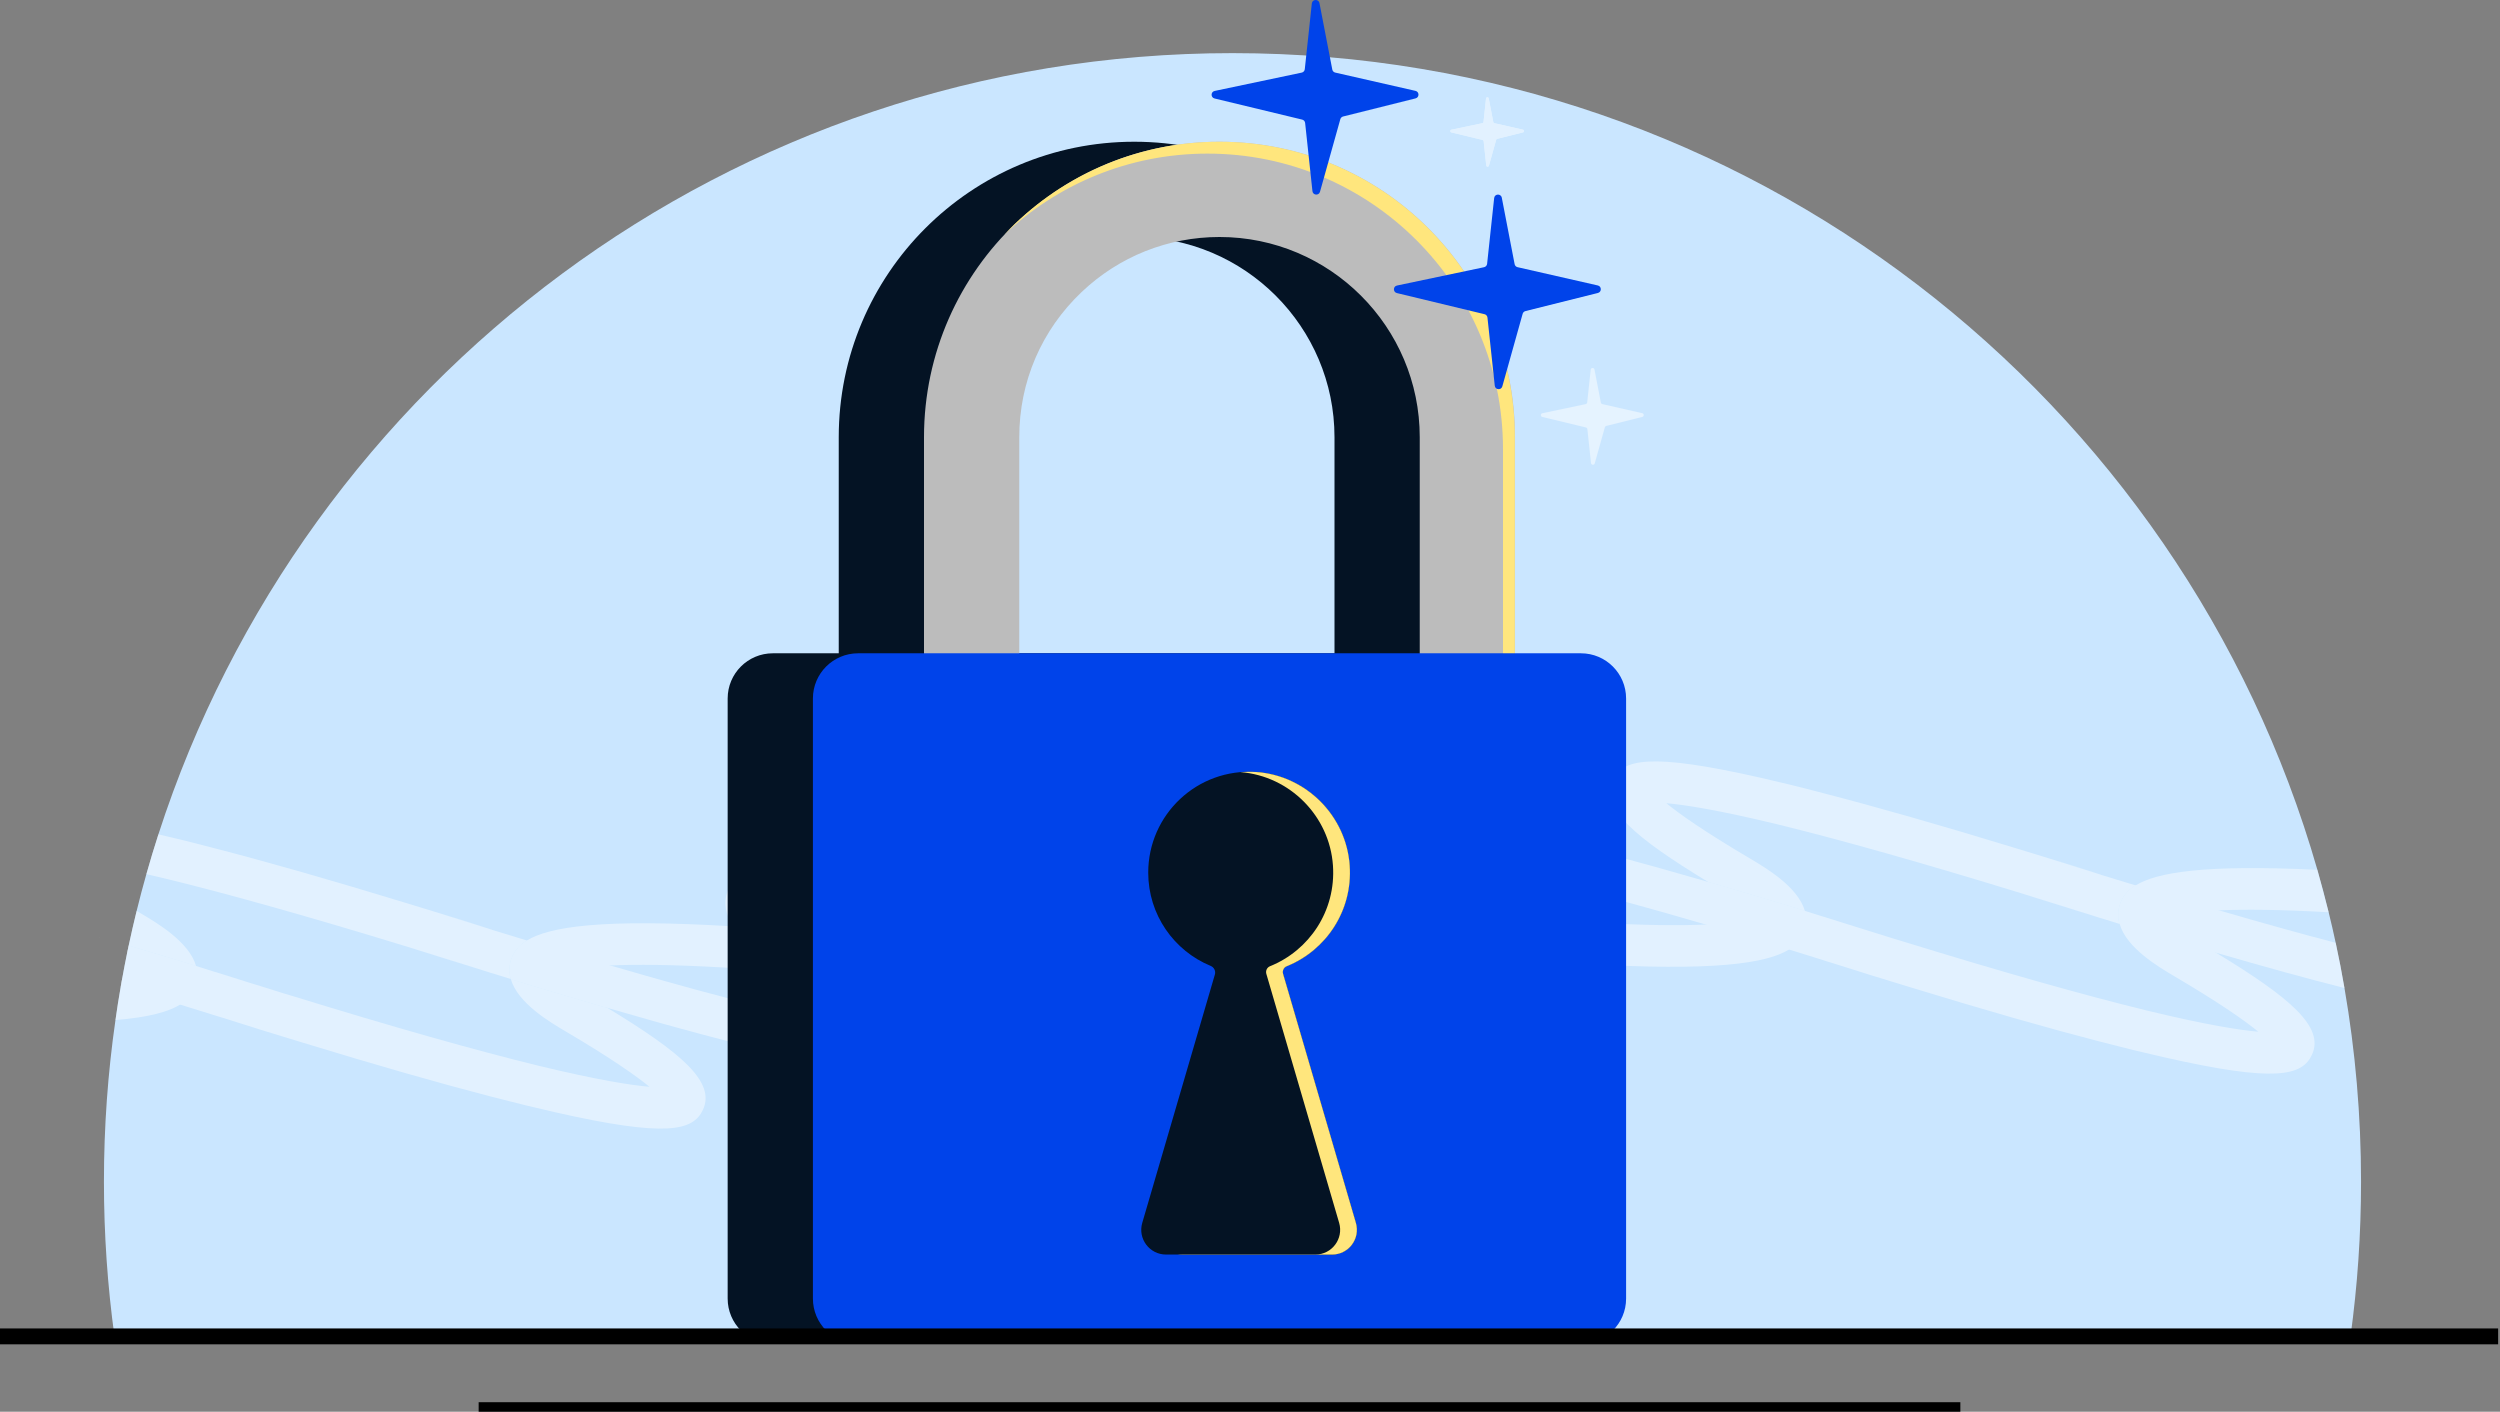 <svg width="742" height="419" viewBox="0 0 742 419" fill="none" xmlns="http://www.w3.org/2000/svg">
<rect x="0" y="0" width="742" height="419" fill="#808080" stroke="none"/>
<path d="M700.759 350.729C700.759 366.309 699.694 381.634 697.63 396.639H33.977C31.913 381.634 30.848 366.309 30.848 350.729C30.848 334.433 32.008 318.41 34.27 302.745C34.731 299.428 35.259 296.12 35.834 292.84C35.985 291.982 36.136 291.124 36.296 290.267C36.73 287.844 37.201 285.431 37.691 283.028C37.851 282.246 38.021 281.464 38.191 280.681C38.181 280.672 38.191 280.672 38.191 280.662C38.926 277.203 39.717 273.763 40.556 270.351C41.452 266.694 42.413 263.056 43.44 259.446C44.562 255.478 45.749 251.539 47.013 247.637C90.491 113.083 216.778 15.769 365.808 15.769C518.684 15.769 647.648 118.192 687.799 258.165C688.996 262.33 690.118 266.525 691.145 270.757C691.89 273.763 692.587 276.789 693.237 279.833C694.199 284.272 695.066 288.74 695.839 293.245C699.072 311.926 700.759 331.125 700.759 350.729Z" fill="#CAE6FF"/>
<g opacity="0.45">
<path d="M64.798 288.754C64.46 288.625 64.123 288.513 63.785 288.449V288.417C64.122 288.513 64.46 288.626 64.798 288.754Z" fill="white"/>
<path d="M261.678 291.12C251.959 290.107 242.901 289.238 234.502 288.562C227.406 287.999 220.793 287.516 214.678 287.146C199.458 286.277 188.709 286.213 181.082 286.551C171.508 286.921 166.906 287.934 164.718 288.739C166.022 290.043 168.725 292.295 174.195 295.529C176.304 296.768 178.363 298.007 180.342 299.197C172.958 297.041 165.154 294.724 156.915 292.246C155.178 291.716 153.391 291.136 151.605 290.605C151.075 288.69 151.043 286.712 151.798 284.587C152.507 282.672 153.713 280.79 156.368 279.149C162.949 275.078 178.507 272.568 217.655 274.949C223.931 275.32 230.817 275.85 238.347 276.494C239.248 277.025 240.229 277.636 241.275 278.264C249.433 283.075 256.254 287.307 261.661 291.136L261.677 291.12H261.678Z" fill="white"/>
<path d="M261.764 291.143C261.736 291.125 261.717 291.106 261.689 291.087L261.68 291.106C260.935 290.568 260.153 290.031 259.352 289.494C259.078 289.306 258.796 289.126 258.522 288.938C258.145 288.683 257.778 288.438 257.391 288.184C256.618 287.675 255.817 287.157 254.997 286.619C253.395 285.583 251.708 284.527 249.936 283.434C249.917 283.424 249.908 283.424 249.898 283.405C249.012 282.868 248.107 282.321 247.184 281.756C246.251 281.19 245.299 280.616 244.319 280.031C244.309 280.031 244.3 280.022 244.29 280.012C243.31 279.428 242.311 278.834 241.293 278.231C240.275 277.618 239.323 277.025 238.428 276.497C238.409 276.487 238.381 276.468 238.362 276.459H238.334C230.822 275.818 223.941 275.29 217.674 274.913C217.683 274.923 217.693 274.942 217.702 274.951C221.104 279.984 227.73 284.536 234.498 288.561C234.658 288.674 234.875 288.759 235.035 288.863C248.598 296.893 255.93 302.058 259.861 305.243C254.422 304.81 244.573 303.302 226.967 299.032C214.281 295.95 198.937 291.756 181.142 286.553H181.123C181.114 286.544 181.104 286.544 181.085 286.535C173.3 284.254 165.072 281.794 156.41 279.126C156.401 279.126 156.391 279.117 156.382 279.117C156.382 279.117 156.373 279.117 156.373 279.136H156.363C156.203 279.239 156.043 279.343 155.892 279.447C155.581 279.654 155.289 279.871 155.025 280.078C154.893 280.191 154.761 280.295 154.638 280.408C154.516 280.512 154.393 280.625 154.28 280.747C154.167 280.851 154.054 280.964 153.95 281.068C153.894 281.124 153.847 281.181 153.8 281.238C153.743 281.304 153.686 281.36 153.639 281.426C153.536 281.539 153.451 281.652 153.357 281.756V281.765C153.262 281.869 153.187 281.973 153.102 282.086C153.102 282.086 153.102 282.095 153.093 282.105V282.114C153.008 282.218 152.932 282.331 152.857 282.444C152.782 282.567 152.706 282.68 152.64 282.802C152.574 282.925 152.508 283.038 152.442 283.16C152.376 283.273 152.32 283.396 152.263 283.509C152.207 283.613 152.15 283.726 152.103 283.839C152.084 283.877 152.065 283.905 152.056 283.943C152.018 284.037 151.98 284.122 151.943 284.216C151.896 284.338 151.849 284.452 151.801 284.574C151.745 284.715 151.698 284.866 151.66 285.008C151.613 285.158 151.566 285.309 151.528 285.46C151.5 285.573 151.472 285.696 151.443 285.809C151.443 285.837 151.434 285.865 151.424 285.894C151.406 285.941 151.396 285.988 151.396 286.026C151.377 286.092 151.368 286.148 151.358 286.214V286.252H151.349C151.34 286.327 151.321 286.403 151.321 286.478C151.311 286.497 151.311 286.506 151.321 286.516C151.292 286.61 151.283 286.695 151.283 286.78C151.274 286.874 151.255 286.968 151.255 287.062C151.245 287.128 151.236 287.194 151.245 287.26C151.226 287.42 151.217 287.581 151.217 287.741V287.798C151.217 288.033 151.226 288.269 151.245 288.504C151.264 288.74 151.292 288.976 151.321 289.202C151.396 289.664 151.5 290.116 151.622 290.568C152.508 290.832 153.394 291.115 154.271 291.388C155.157 291.671 156.043 291.954 156.919 292.218C158.974 292.84 161 293.443 163.008 294.037C168.493 295.686 173.79 297.251 178.889 298.74C179.115 298.815 179.342 298.872 179.568 298.938C179.775 298.995 179.992 299.051 180.199 299.117C180.256 299.136 180.303 299.145 180.36 299.164C200.982 305.168 218.249 309.786 231.896 312.878C265.026 320.352 272.877 318.373 275.808 312.086C276.317 310.946 276.581 309.796 276.581 308.655C276.581 303.49 271.472 297.967 261.764 291.143ZM123.658 281.831C124.638 282.142 125.618 282.453 126.599 282.764C126.674 282.783 126.759 282.812 126.834 282.84C131.16 284.207 135.562 285.592 140.011 286.949C140.161 287.006 140.312 287.053 140.463 287.091C141.453 287.402 142.452 287.713 143.451 288.014C136.966 285.969 130.322 283.877 123.658 281.831Z" fill="white"/>
<path d="M448.95 284.458C429.402 282.785 405.314 280.194 375.709 276.397C367.326 275.319 358.943 274.208 350.656 273.066L350.366 273.034C350.366 273.034 350.269 273.034 350.221 273.018C347.068 272.647 343.93 272.262 340.76 271.892C309.884 268.287 284.59 266.244 265.474 265.696C239.601 265.005 231.024 267.305 228.321 268.561C229.383 269.896 231.974 272.454 238.329 276.461C230.8 275.817 223.912 275.287 217.638 274.916C215.449 271.617 214.58 268.174 215.965 264.474C218.137 258.392 225.071 252.825 260.277 253.243C272.731 253.388 288.097 254.289 306.166 255.898C315.885 256.767 326.392 257.845 337.655 259.116C342.755 259.679 347.839 260.29 352.875 260.902C352.955 260.902 353.037 260.918 353.117 260.934C353.181 260.934 353.261 260.934 353.326 260.95C359.343 261.771 365.409 262.591 371.507 263.38C374.773 263.814 377.991 264.217 381.161 264.619C397.203 266.663 412.038 268.385 425.619 269.8C431.025 273.63 437.847 277.861 446.02 282.672C447.082 283.3 448.064 283.911 448.933 284.442L448.949 284.458H448.95Z" fill="white"/>
<path d="M29.511 278.118C29.53 278.128 29.549 278.137 29.567 278.156C29.549 278.147 29.53 278.147 29.511 278.137C29.482 278.118 29.463 278.109 29.435 278.09C29.463 278.099 29.482 278.109 29.511 278.118Z" fill="white"/>
<path d="M58.2 286.714V286.723C56.447 286.195 54.675 285.62 52.894 285.083C50.839 284.461 48.813 283.858 46.815 283.245C46.815 283.236 46.805 283.236 46.796 283.245C43.874 282.369 40.999 281.521 38.191 280.682C38.181 280.672 38.191 280.672 38.191 280.663C38.926 277.204 39.718 273.764 40.556 270.352C41.009 270.625 41.471 270.898 41.932 271.172C46.57 273.924 56.155 279.56 58.191 286.704L58.2 286.714Z" fill="white"/>
<path d="M151.585 290.588C151.585 290.578 151.575 290.569 151.575 290.559C151.585 290.559 151.585 290.569 151.594 290.569H151.604L151.594 290.578L151.585 290.588Z" fill="white"/>
<path d="M156.363 279.136C156.194 279.24 156.043 279.343 155.892 279.447C155.581 279.654 155.289 279.871 155.025 280.078C154.761 280.295 154.506 280.512 154.28 280.748C154.167 280.851 154.054 280.964 153.95 281.068C153.734 281.294 153.536 281.52 153.357 281.756V281.765C153.262 281.869 153.187 281.973 153.102 282.086C153.102 282.086 153.102 282.095 153.093 282.105V282.114C153.008 282.218 152.932 282.331 152.857 282.444C152.631 282.793 152.433 283.151 152.263 283.509C152.207 283.613 152.15 283.726 152.103 283.839C152.084 283.877 152.065 283.905 152.056 283.943C152.018 284.037 151.981 284.122 151.943 284.216C151.896 284.339 151.849 284.452 151.801 284.574C151.745 284.716 151.698 284.866 151.66 285.008C151.528 285.413 151.424 285.818 151.358 286.214C151.349 286.224 151.349 286.242 151.349 286.252C151.085 287.741 151.198 289.164 151.575 290.559C149.747 290.012 147.871 289.428 146.043 288.844V288.834H146.024C145.864 288.806 145.694 288.759 145.534 288.712V288.702H145.515C145.468 288.684 145.411 288.665 145.364 288.655C145.242 288.618 145.128 288.58 145.006 288.533C144.506 288.373 143.96 288.193 143.432 288.033C142.442 287.722 141.453 287.411 140.463 287.091C140.312 287.053 140.161 287.006 140.011 286.949C135.666 285.583 131.255 284.207 126.834 282.84C126.759 282.812 126.674 282.783 126.599 282.765C125.609 282.454 124.629 282.152 123.639 281.85C123.366 281.756 123.074 281.671 122.8 281.577C93.168 272.472 68.644 265.554 49.963 260.983C47.663 260.427 45.486 259.918 43.441 259.447C44.562 255.479 45.75 251.539 47.013 247.637C52.121 248.806 57.729 250.182 63.789 251.794C79.445 255.837 98.248 261.209 119.992 267.854C123.017 268.759 126.071 269.701 129.096 270.634C130.482 271.068 131.877 271.511 133.281 271.945C137.485 273.273 141.735 274.612 146.024 275.95V275.978C148.71 276.78 151.424 277.618 154.148 278.457C154.883 278.702 155.619 278.919 156.363 279.136Z" fill="white"/>
<path d="M146.037 275.93C140.325 274.144 134.646 272.374 129.109 270.62C134.821 272.358 140.501 274.144 146.037 275.93Z" fill="white"/>
<path d="M146.038 288.866C145.7 288.77 145.361 288.657 145.024 288.529C145.361 288.658 145.7 288.77 146.038 288.834V288.866Z" fill="white"/>
<path d="M57.993 292.727C57.286 294.64 56.108 296.525 53.469 298.165H53.45C50.076 300.248 44.336 301.926 34.27 302.746C34.732 299.428 35.259 296.12 35.834 292.84C35.985 291.982 36.136 291.125 36.296 290.267C40.962 289.786 43.629 289.136 45.137 288.58C43.959 287.449 41.791 285.602 37.691 283.028C37.851 282.246 38.021 281.464 38.191 280.682C39.077 280.946 39.972 281.209 40.877 281.473C42.828 282.048 44.798 282.633 46.796 283.245C46.805 283.236 46.815 283.236 46.815 283.245C48.822 283.839 50.849 284.452 52.903 285.074C53.799 285.338 54.685 285.611 55.571 285.894C56.447 286.167 57.324 286.45 58.2 286.714V286.723C58.766 288.636 58.766 290.606 57.993 292.727Z" fill="white"/>
<path d="M542.289 272.407C541.952 272.278 541.614 272.166 541.275 272.102V272.07C541.614 272.166 541.952 272.279 542.289 272.408V272.407Z" fill="white"/>
<path d="M601.145 265.488C601.814 265.705 602.483 265.912 603.162 266.129C603.284 266.167 603.416 266.205 603.538 266.252C608.251 267.741 613.049 269.249 617.902 270.738C618.11 270.795 618.327 270.861 618.534 270.927C619.335 271.181 620.136 271.426 620.937 271.671C614.453 269.626 607.808 267.534 601.145 265.488ZM693.238 279.833C683.04 277.176 671.484 273.952 658.647 270.201C658.619 270.191 658.581 270.182 658.553 270.173C650.777 267.882 642.559 265.451 633.897 262.764C633.887 262.764 633.869 262.755 633.859 262.755C633.85 262.764 633.84 262.764 633.831 262.774C633.218 263.151 632.69 263.547 632.229 263.971C632.191 263.999 632.153 264.027 632.125 264.056C632.05 264.122 631.984 264.178 631.927 264.235C631.87 264.282 631.823 264.329 631.776 264.376C631.691 264.452 631.607 264.546 631.522 264.631C631.493 264.659 631.475 264.678 631.446 264.706C631.126 265.045 630.834 265.404 630.579 265.752C630.494 265.865 630.419 265.978 630.344 266.092C630.259 266.224 630.183 266.355 630.108 266.487C630.07 266.544 630.033 266.601 630.004 266.657C629.967 266.732 629.919 266.808 629.891 266.883C629.835 266.959 629.797 267.044 629.759 267.119C629.75 267.138 629.74 267.166 629.731 267.185C629.712 267.213 629.703 267.251 629.693 267.279C629.646 267.355 629.608 267.43 629.58 267.505C629.571 267.524 629.561 267.543 629.552 267.562C629.533 267.609 629.514 267.656 629.495 267.694C629.42 267.873 629.354 268.043 629.288 268.222C629.241 268.363 629.184 268.504 629.147 268.646C629.137 268.674 629.128 268.712 629.128 268.74C629.062 268.966 629.005 269.192 628.958 269.409C628.92 269.569 628.864 269.73 628.836 269.89C628.817 269.975 628.807 270.06 628.798 270.144C628.788 270.201 628.788 270.248 628.788 270.295C628.779 270.342 628.77 270.389 628.76 270.437C628.713 270.842 628.685 271.247 628.704 271.652C628.694 271.841 628.704 272.02 628.722 272.208C628.732 272.416 628.76 272.633 628.798 272.849C628.807 272.906 628.817 272.972 628.836 273.028C628.864 273.198 628.892 273.358 628.93 273.528C628.986 273.754 629.043 273.98 629.109 274.207C630.89 274.744 632.672 275.319 634.406 275.847C642.606 278.316 650.363 280.644 657.742 282.774C657.771 282.783 657.808 282.793 657.837 282.802C672.154 286.968 684.849 290.465 695.839 293.245C695.066 288.74 694.199 284.273 693.238 279.833Z" fill="white"/>
<path d="M623.529 259.566C617.818 257.78 612.138 256.01 606.602 254.256C612.313 255.994 617.993 257.78 623.529 259.566Z" fill="white"/>
<path d="M623.528 272.503C623.191 272.407 622.853 272.294 622.515 272.165C622.853 272.294 623.19 272.406 623.528 272.47V272.502V272.503Z" fill="white"/>
<path d="M535.5 276.381C534.791 278.296 533.617 280.178 530.962 281.819C524.381 285.89 508.823 288.4 469.641 286.019C463.366 285.649 456.513 285.118 448.95 284.474C448.081 283.944 447.1 283.332 446.038 282.704C437.865 277.894 431.042 273.662 425.635 269.832C435.354 270.846 444.413 271.715 452.812 272.39C459.907 272.954 466.521 273.437 472.668 273.806C487.856 274.675 498.637 274.739 506.264 274.402C515.838 274.031 520.44 273.018 522.612 272.213C521.276 270.91 518.573 268.657 513.135 265.423C510.978 264.184 508.935 262.946 506.988 261.755C514.34 263.912 522.144 266.228 530.367 268.706C532.152 269.237 533.923 269.816 535.676 270.347C536.239 272.262 536.238 274.241 535.484 276.365L535.5 276.381Z" fill="white"/>
<path d="M629.096 274.226C627.245 273.662 625.362 273.083 623.512 272.488C623.175 272.423 622.835 272.31 622.498 272.182C621.999 272.021 621.452 271.844 620.921 271.684C614.437 269.64 607.792 267.549 601.13 265.505C600.857 265.409 600.568 265.328 600.293 265.232C570.655 256.125 546.134 249.207 527.453 244.636C509.851 240.372 500.003 238.86 494.565 238.393C498.492 241.611 505.812 246.792 519.424 254.821C524.057 257.572 533.664 263.22 535.691 270.38C533.938 269.849 532.167 269.27 530.382 268.739C522.143 266.245 514.355 263.929 507.002 261.788C485.104 248.482 474.854 239.809 478.652 231.587C481.58 225.312 489.432 223.317 522.594 230.847C528.21 232.119 534.453 233.631 541.275 235.449C556.931 239.487 575.741 244.862 597.477 251.506C600.503 252.407 603.56 253.356 606.585 254.289C612.136 256.027 617.8 257.814 623.512 259.6V259.632C626.199 260.437 628.918 261.273 631.638 262.11C632.378 262.351 633.118 262.576 633.858 262.785C631.204 264.426 629.997 266.309 629.289 268.224C628.518 270.347 628.55 272.326 629.081 274.242L629.096 274.226Z" fill="white"/>
<path d="M29.511 278.118C29.53 278.128 29.549 278.137 29.567 278.156C29.549 278.147 29.53 278.147 29.511 278.137C29.482 278.118 29.463 278.109 29.435 278.09C29.463 278.099 29.482 278.109 29.511 278.118Z" fill="white"/>
<path d="M208.644 329.362C205.713 335.658 197.862 337.638 164.733 330.107C159.115 328.835 152.876 327.327 146.024 325.536C130.369 321.483 111.528 316.092 89.822 309.447C85.505 308.146 81.245 306.827 76.975 305.517C76.853 305.46 76.674 305.394 76.513 305.357C73.054 304.254 69.558 303.17 66.042 302.058C65.571 301.935 65.052 301.756 64.591 301.624C64.317 301.53 54.214 298.373 53.469 298.165H53.45C47.352 296.29 41.48 294.518 35.834 292.84C35.985 291.982 36.136 291.125 36.296 290.267C36.73 287.845 37.201 285.432 37.691 283.028C37.852 282.246 38.021 281.464 38.191 280.682C38.181 280.672 38.191 280.672 38.191 280.663C39.086 280.927 39.981 281.2 40.877 281.473C42.828 282.048 44.798 282.633 46.796 283.245C46.805 283.236 46.815 283.236 46.815 283.245C48.822 283.839 50.849 284.452 52.903 285.074C53.799 285.338 54.685 285.611 55.571 285.894C56.447 286.167 57.324 286.44 58.191 286.704L58.2 286.714H58.219C60.048 287.289 61.933 287.854 63.78 288.467C64.119 288.533 64.459 288.646 64.798 288.768C66.372 289.24 67.984 289.749 69.529 290.248C72.244 291.115 75.043 292.001 77.833 292.84C79.991 293.5 82.131 294.178 84.251 294.857C85.184 295.111 86.099 295.413 87.032 295.686C116.674 304.829 141.16 311.747 159.841 316.318C177.475 320.578 187.325 322.096 192.763 322.557C188.833 319.343 181.519 314.16 167.899 306.129C163.234 303.387 153.686 297.75 151.613 290.606C151.613 290.597 151.603 290.578 151.603 290.569H151.622C152.508 290.842 153.394 291.115 154.271 291.389C155.157 291.671 156.043 291.954 156.919 292.218C158.974 292.84 161 293.443 163.008 294.037C168.493 295.686 173.79 297.251 178.889 298.74C179.115 298.816 179.342 298.872 179.568 298.938C179.785 299.004 180.011 299.07 180.228 299.136H180.237C180.265 299.145 180.294 299.155 180.322 299.164C202.226 312.473 212.443 321.125 208.644 329.362Z" fill="white"/>
<path d="M687.799 258.165C654.057 256.525 640.07 258.966 633.897 262.764C633.888 262.764 633.888 262.774 633.878 262.774C633.869 262.774 633.869 262.783 633.859 262.783C633.039 263.292 632.351 263.829 631.776 264.376C631.663 264.48 631.56 264.593 631.447 264.706C631.126 265.045 630.834 265.403 630.579 265.752C630.495 265.865 630.419 265.978 630.344 266.091C630.014 266.619 629.741 267.147 629.514 267.675C629.439 267.854 629.373 268.033 629.307 268.212C629.053 268.919 628.883 269.607 628.789 270.295C628.666 271.228 628.694 272.133 628.836 273.028C628.864 273.198 628.892 273.358 628.93 273.528C628.987 273.754 629.043 273.98 629.109 274.206V274.225C631.154 281.388 640.73 287.034 645.415 289.786C659.024 297.816 666.348 302.991 670.269 306.214C664.83 305.743 654.981 304.235 637.347 299.965C618.666 295.404 594.18 288.486 564.537 279.343C563.604 279.07 562.69 278.759 561.757 278.504C559.636 277.826 557.497 277.157 555.339 276.497C552.558 275.658 549.759 274.772 547.035 273.905C545.489 273.405 543.887 272.887 542.304 272.425C541.964 272.293 541.625 272.18 541.295 272.114C541.289 272.114 541.283 272.111 541.276 272.105C539.429 271.501 537.553 270.945 535.725 270.361C535.715 270.361 535.697 270.352 535.687 270.352H535.678C533.943 269.805 532.181 269.239 530.419 268.721C522.19 266.242 514.386 263.914 507.035 261.775C507.025 261.775 507.016 261.765 507.006 261.765C506.997 261.765 506.997 261.765 506.988 261.756C506.978 261.756 506.959 261.756 506.95 261.746H506.94C486.318 255.762 469.08 251.153 455.498 248.061C422.34 240.578 414.499 242.557 411.586 248.853C411.059 249.993 410.814 251.134 410.814 252.274C410.814 257.449 415.894 262.962 425.602 269.805C425.611 269.814 425.63 269.824 425.639 269.833C425.649 269.843 425.658 269.843 425.668 269.852C425.969 270.069 426.271 270.276 426.582 270.493C426.601 270.512 426.629 270.521 426.648 270.531C426.657 270.54 426.657 270.55 426.667 270.559C428.806 272.039 431.153 273.584 433.688 275.196C434.15 275.488 434.621 275.78 435.093 276.082C435.573 276.384 436.054 276.685 436.544 276.987C439.485 278.806 442.661 280.71 446.073 282.717C446.327 282.868 446.573 283.019 446.818 283.17C447.572 283.622 448.288 284.065 448.929 284.461H448.948V284.47H448.957C448.966 284.48 448.976 284.48 448.985 284.489C455.338 288.495 457.958 291.059 459.004 292.388C456.318 293.632 447.713 295.96 421.888 295.253C402.774 294.725 377.43 292.661 346.553 289.061C343.094 288.646 339.635 288.241 336.204 287.826C336.082 287.826 335.969 287.807 335.855 287.769C327.854 286.676 319.748 285.583 311.633 284.555C282.066 280.757 258.023 278.184 238.428 276.497H238.39C239.295 277.025 240.275 277.637 241.321 278.259C242.33 278.853 243.319 279.437 244.29 280.012C244.3 280.022 244.309 280.031 244.319 280.031C245.299 280.616 246.251 281.191 247.184 281.756C248.107 282.322 249.012 282.868 249.898 283.405C249.908 283.424 249.917 283.424 249.936 283.434C251.708 284.536 253.395 285.592 254.997 286.619C255.817 287.157 256.618 287.675 257.391 288.184C257.778 288.438 258.145 288.683 258.522 288.938C259.634 289.683 260.699 290.418 261.708 291.134C261.727 291.134 261.746 291.134 261.764 291.143C275.346 292.548 290.162 294.273 306.213 296.318C309.371 296.723 312.585 297.138 315.836 297.553C321.821 298.344 327.806 299.136 333.725 299.937C339.022 300.578 344.347 301.209 349.692 301.822C360.973 303.104 371.473 304.188 381.228 305.055C399.296 306.667 414.631 307.562 427.1 307.713C462.303 308.146 469.193 302.557 471.408 296.478C472.746 292.774 471.907 289.334 469.692 286.035C469.692 286.026 469.683 286.026 469.683 286.016C466.28 280.993 459.655 276.431 452.878 272.397C452.878 272.387 452.868 272.387 452.868 272.387H452.859C452.699 272.293 452.52 272.199 452.36 272.086C438.75 264.056 431.426 258.891 427.505 255.705C432.944 256.139 442.784 257.656 460.39 261.916C473.076 265.008 488.467 269.192 506.29 274.404C506.3 274.404 506.318 274.414 506.328 274.414C514.075 276.704 522.294 279.155 530.965 281.822H530.975C530.984 281.822 531.003 281.831 531.012 281.831C531.37 281.605 531.71 281.379 532.011 281.153C532.313 280.917 532.596 280.682 532.86 280.455C532.596 280.7 532.322 280.927 532.011 281.153C531.71 281.379 531.37 281.605 531.012 281.831C531.747 282.048 532.492 282.274 533.227 282.51C535.951 283.349 538.637 284.188 541.323 285.036C541.597 285.102 541.851 285.196 542.125 285.309C542.596 285.441 543.114 285.62 543.576 285.743C547.101 286.855 550.588 287.929 554.047 289.042C554.208 289.079 554.387 289.145 554.519 289.202C558.779 290.512 563.048 291.831 567.356 293.132C589.062 299.777 607.903 305.168 623.558 309.221C630.41 311.012 636.659 312.52 642.276 313.792C675.405 321.323 683.256 319.343 686.188 313.047C689.977 304.81 679.76 296.158 657.865 282.849C657.827 282.821 657.78 282.802 657.743 282.774C655.801 281.624 653.775 280.408 651.72 279.183C646.244 275.96 643.558 273.707 642.238 272.387C644.425 271.586 649.034 270.568 658.61 270.201H658.647C666.093 269.871 676.508 269.927 691.145 270.757L687.799 258.165Z" fill="white"/>
</g>
<path d="M336.646 70.342C369.418 70.342 396.08 97.003 396.08 129.776V234.002C396.08 266.775 369.418 293.436 336.646 293.436C303.874 293.436 277.212 266.775 277.212 234.002V129.776C277.212 97.003 303.874 70.342 336.646 70.342ZM336.646 42.066C288.205 42.066 248.937 81.335 248.937 129.776V234.002C248.937 282.443 288.205 321.712 336.646 321.712C385.086 321.712 424.355 282.443 424.355 234.002V129.776C424.355 81.335 385.086 42.066 336.646 42.066Z" fill="#041324"/>
<path d="M443.911 193.897H229.38C221.973 193.897 215.969 199.902 215.969 207.309V385.414C215.969 392.821 221.973 398.826 229.38 398.826H443.911C451.318 398.826 457.323 392.821 457.323 385.414V207.309C457.323 199.902 451.318 193.897 443.911 193.897Z" fill="#041324"/>
<path d="M361.953 70.341C394.721 70.341 421.379 97.004 421.379 129.776V233.999C421.379 249.219 415.631 263.701 405.203 274.766C393.847 286.804 378.488 293.434 361.944 293.434C329.177 293.434 302.519 266.771 302.519 233.999V129.776C302.519 113.311 309.096 98.001 321.046 86.659C332.128 76.136 346.652 70.341 361.944 70.341H361.953ZM361.953 42.065H361.944C338.551 42.065 317.297 51.227 301.576 66.156C284.743 82.132 274.243 104.733 274.243 129.776V233.999C274.243 282.444 313.508 321.709 361.944 321.709H361.953C387.1 321.709 409.777 311.125 425.771 294.169C440.569 278.467 449.654 257.288 449.654 233.999V129.776C449.654 81.34 410.389 42.065 361.953 42.065Z" fill="#BCBCBC"/>
<path d="M449.605 129.776V234C449.605 259.08 439.077 281.7 422.206 297.695C437.004 281.992 446.09 260.814 446.09 237.525V133.301C446.09 84.866 406.825 45.591 358.389 45.591H358.379C334.986 45.591 313.733 54.752 298.011 69.682C314.006 52.679 336.711 42.066 361.895 42.066C386.118 42.066 408.05 51.878 423.922 67.75C439.794 83.622 449.605 105.554 449.605 129.776Z" fill="#FFE67D"/>
<path d="M469.214 193.897H254.684C247.277 193.897 241.272 199.902 241.272 207.309V385.414C241.272 392.821 247.277 398.826 254.684 398.826H469.214C476.622 398.826 482.626 392.821 482.626 385.414V207.309C482.626 199.902 476.622 193.897 469.214 193.897Z" fill="#0043EA"/>
<path d="M395.375 372.35H351.039C346.138 372.35 342.613 367.647 343.989 362.944L365.544 289.239C365.846 288.193 365.309 287.1 364.3 286.685C353.424 282.208 345.761 271.501 345.761 258.994C345.761 243.311 357.816 230.445 373.16 229.164C387.788 230.323 399.588 242.217 400.587 256.883C401.52 270.361 393.528 282.095 381.916 286.77C381.02 287.128 380.549 288.108 380.813 289.032L402.425 362.944C403.801 367.647 400.276 372.35 395.375 372.35Z" fill="#FFE67D"/>
<path d="M395.375 372.35H346.072C341.171 372.35 337.646 367.647 339.022 362.944L360.577 289.239C360.879 288.193 360.342 287.1 359.333 286.685C348.457 282.208 340.794 271.501 340.794 258.994C340.794 241.755 355.356 227.919 372.849 229.135L373.16 229.164C387.788 230.323 399.588 242.217 400.587 256.883C401.52 270.361 393.528 282.095 381.916 286.77C381.02 287.128 380.549 288.108 380.813 289.032L402.425 362.944C403.801 367.647 400.276 372.35 395.375 372.35Z" fill="#041324"/>
<path d="M395.375 372.351H390.408C395.309 372.351 398.834 367.647 397.458 362.944L375.846 289.032C375.582 288.109 376.053 287.128 376.949 286.77C388.561 282.095 396.553 270.361 395.62 256.883C394.621 242.218 382.821 230.323 368.193 229.164C369.72 229.041 371.275 229.022 372.849 229.136C387.618 230.153 399.579 242.114 400.587 256.883C401.52 270.361 393.518 282.095 381.916 286.77C381.02 287.128 380.549 288.109 380.813 289.032L402.425 362.944C403.801 367.647 400.276 372.351 395.375 372.351Z" fill="#FFE67D"/>
<path d="M741.447 396.639H697.63H33.978H0" stroke="black" stroke-width="4.713" stroke-miterlimit="10"/>
<path d="M142.063 417.586H581.834" stroke="black" stroke-width="2.828" stroke-miterlimit="10"/>
<path d="M451.922 93.137L445.892 114.673C445.551 115.89 443.781 115.743 443.646 114.485L441.477 94.247C441.425 93.765 441.077 93.367 440.605 93.253L414.595 86.984C413.406 86.697 413.431 84.998 414.628 84.745L440.47 79.306C440.956 79.203 441.322 78.8 441.374 78.305L443.467 58.779C443.607 57.469 445.485 57.39 445.734 58.684L449.539 78.398C449.625 78.845 449.967 79.199 450.411 79.299L474.229 84.725C475.406 84.993 475.424 86.663 474.252 86.956L452.75 92.332C452.35 92.431 452.034 92.739 451.923 93.135L451.922 93.137Z" fill="#0043EA"/>
<path d="M397.807 35.382L391.776 56.917C391.435 58.134 389.665 57.987 389.53 56.73L387.362 36.491C387.31 36.01 386.961 35.612 386.49 35.498L360.479 29.228C359.291 28.942 359.315 27.242 360.512 26.99L386.354 21.55C386.84 21.448 387.206 21.044 387.259 20.55L389.351 1.024C389.492 -0.287 391.369 -0.366 391.619 0.928L395.424 20.643C395.51 21.09 395.852 21.443 396.296 21.544L420.113 26.969C421.29 27.238 421.308 28.908 420.137 29.201L398.634 34.576C398.234 34.676 397.919 34.983 397.808 35.38L397.807 35.382Z" fill="#0043EA"/>
<g opacity="0.45">
<path d="M444.066 41.494L441.916 49.173C441.795 49.606 441.163 49.554 441.115 49.106L440.342 41.889C440.324 41.718 440.199 41.575 440.031 41.535L430.756 39.299C430.332 39.197 430.341 38.591 430.767 38.501L439.982 36.561C440.156 36.524 440.286 36.38 440.305 36.204L441.05 29.241C441.1 28.774 441.769 28.746 441.859 29.207L443.215 36.238C443.246 36.397 443.368 36.523 443.526 36.559L452.019 38.493C452.439 38.588 452.445 39.185 452.028 39.289L444.36 41.206C444.218 41.242 444.105 41.351 444.065 41.492L444.066 41.494Z" fill="white"/>
<path d="M444.066 41.494L441.916 49.173C441.795 49.606 441.163 49.554 441.115 49.106L440.342 41.889C440.324 41.718 440.199 41.575 440.031 41.535L430.756 39.299C430.332 39.197 430.341 38.591 430.767 38.501L439.982 36.561C440.156 36.524 440.286 36.38 440.305 36.204L441.05 29.241C441.1 28.774 441.769 28.746 441.859 29.207L443.215 36.238C443.246 36.397 443.368 36.523 443.526 36.559L452.019 38.493C452.439 38.588 452.445 39.185 452.028 39.289L444.36 41.206C444.218 41.242 444.105 41.351 444.065 41.492L444.066 41.494Z" fill="white"/>
</g>
<path opacity="0.5" d="M476.324 126.815L473.325 137.526C473.155 138.131 472.275 138.057 472.208 137.432L471.129 127.366C471.104 127.127 470.931 126.929 470.696 126.872L457.76 123.755C457.169 123.612 457.181 122.767 457.776 122.642L470.628 119.937C470.87 119.886 471.051 119.685 471.078 119.439L472.118 109.727C472.188 109.076 473.122 109.036 473.246 109.68L475.139 119.485C475.181 119.707 475.352 119.883 475.573 119.934L487.418 122.632C488.003 122.766 488.013 123.596 487.429 123.742L476.736 126.416C476.537 126.466 476.379 126.619 476.325 126.816L476.324 126.815Z" fill="white"/>
</svg>
